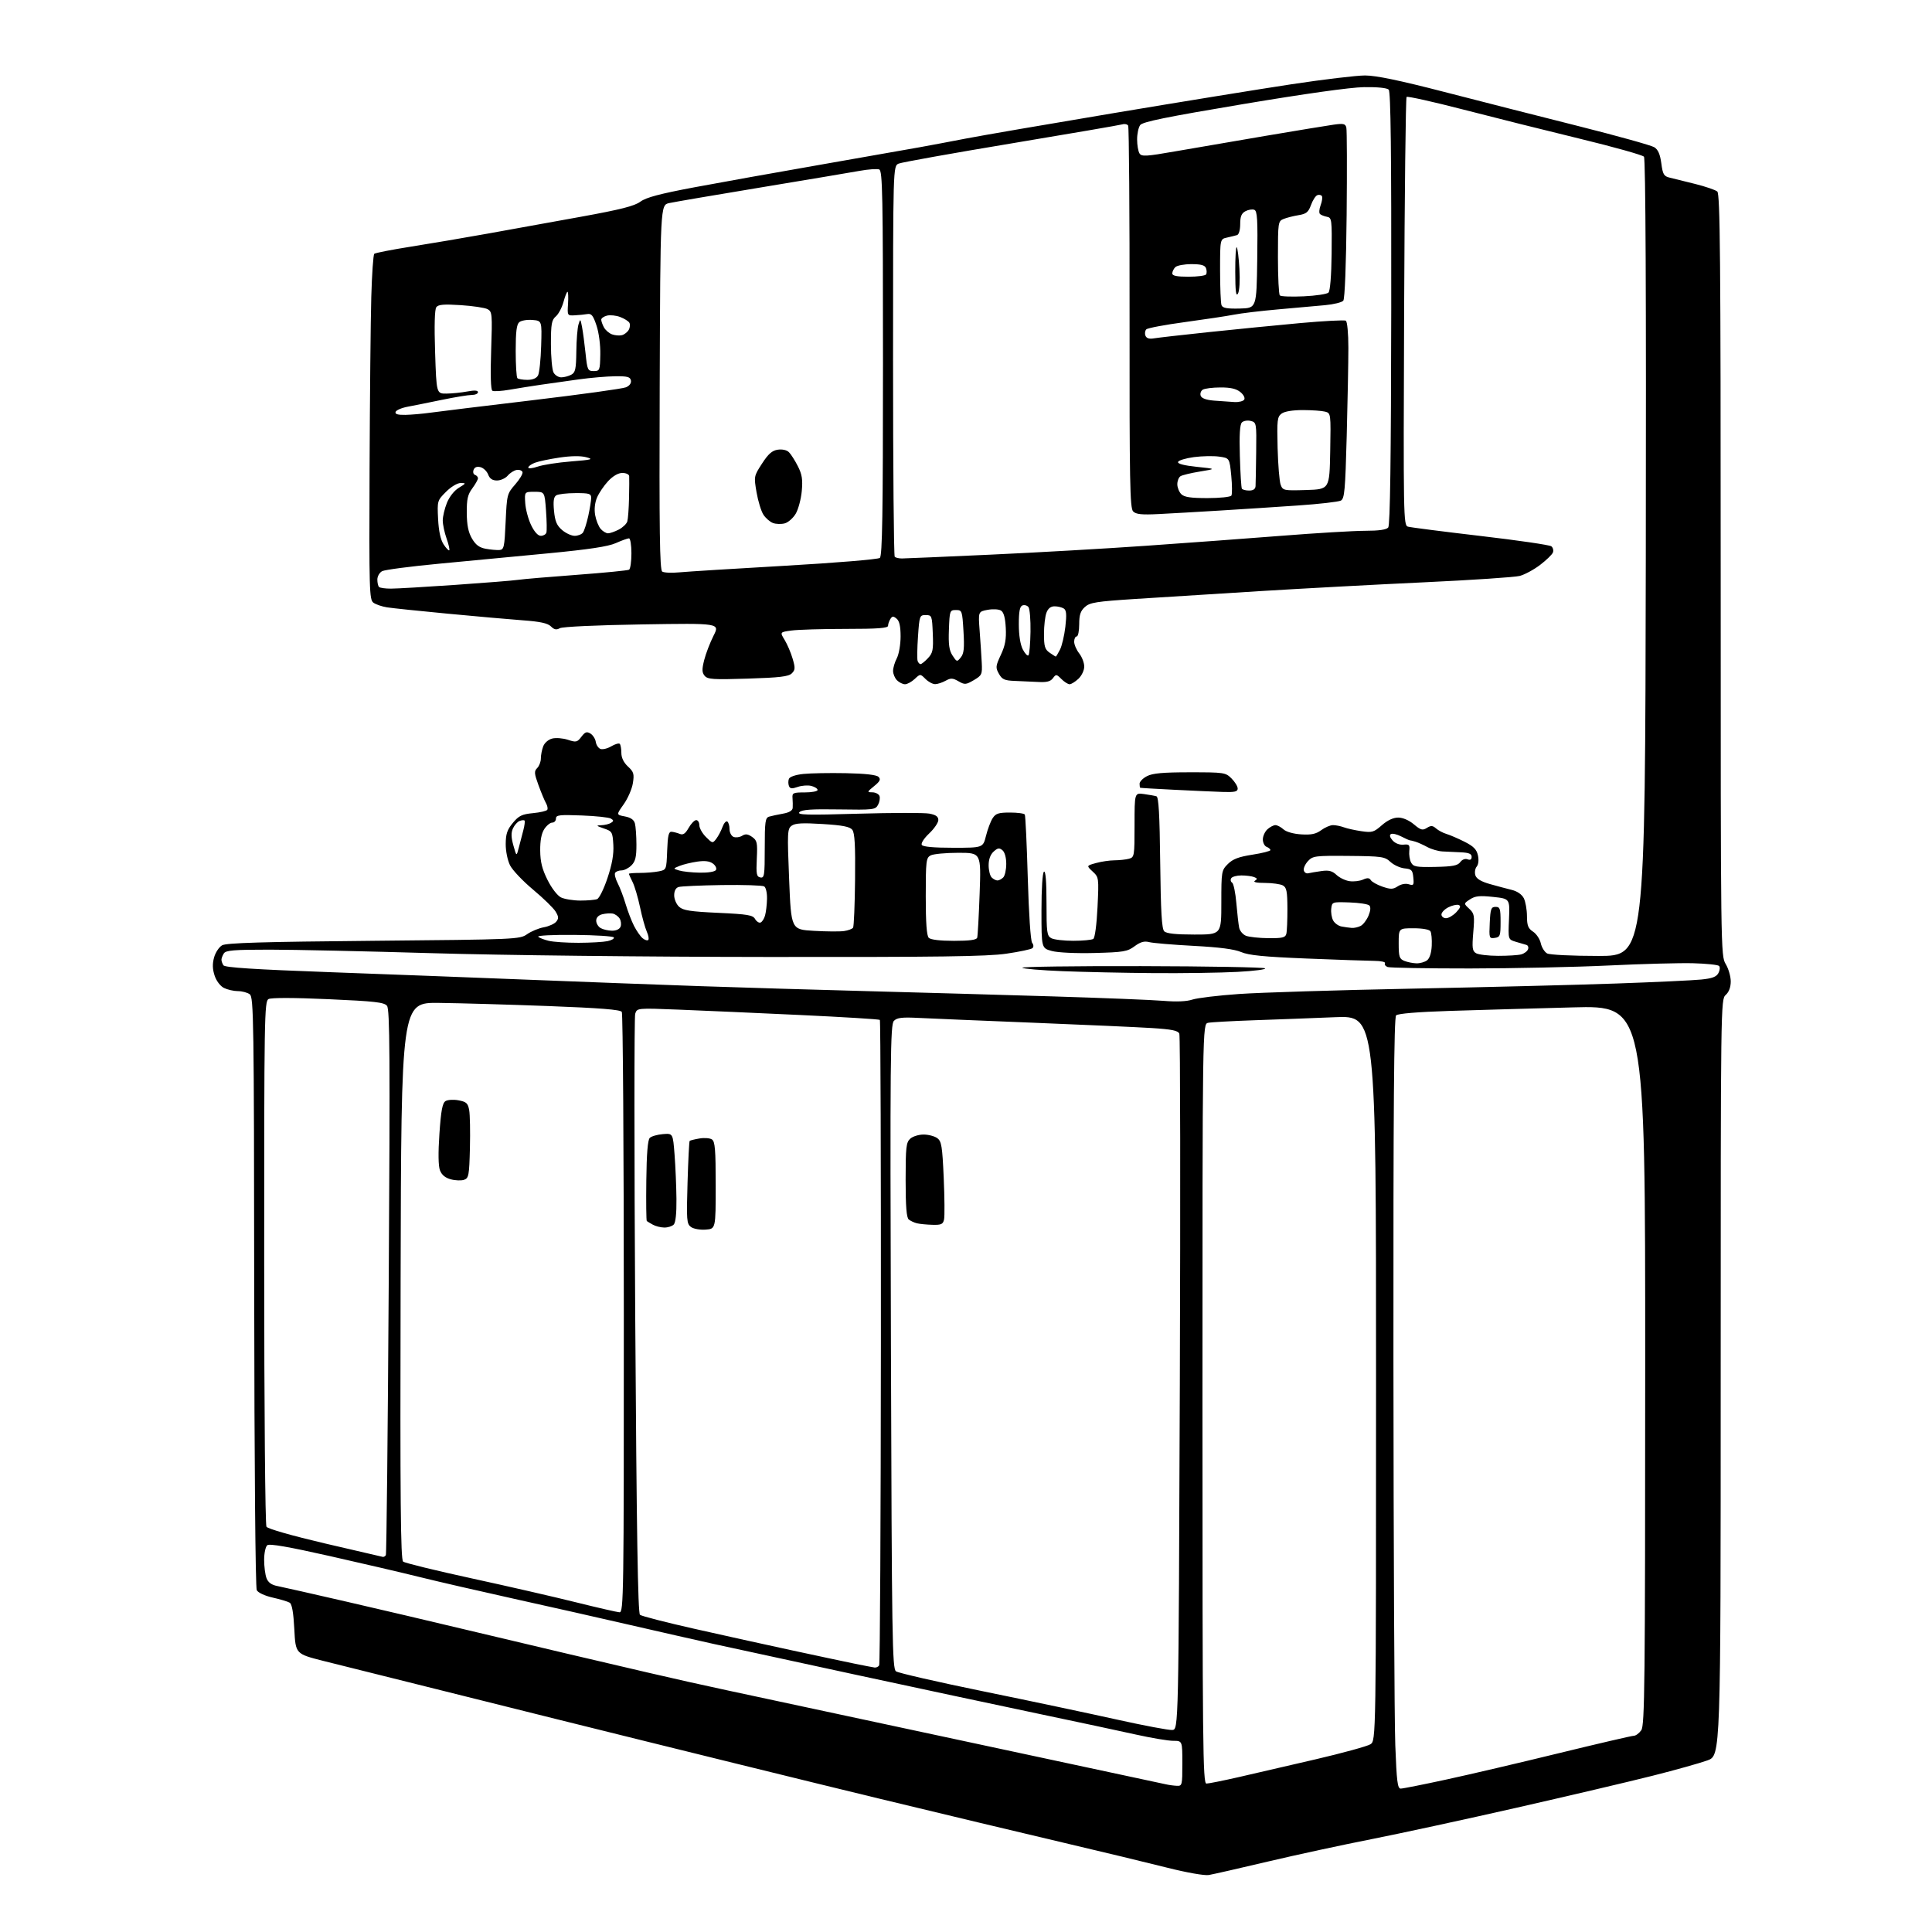 <?xml version="1.0" encoding="UTF-8" standalone="no"?>
<svg 
  version="1.1" 
  xmlns="http://www.w3.org/2000/svg" 
  xmlns:xlink="http://www.w3.org/1999/xlink" 
  xmlns:svg="http://www.w3.org/2000/svg"
  xmlns:rdf="http://www.w3.org/1999/02/22-rdf-syntax-ns#"
  xmlns:cc="http://creativecommons.org/ns#"
  xmlns:dc="http://purl.org/dc/elements/1.1/"
  viewBox="0 0 768 768"
  width="768"
  height="768"
>
<style>svg {background-color: white; }</style>"
<path stroke="none" fill="black" fill-rule="evenodd" d="M480.50,745.35C478.78,745.63 471.72,744.39 464.00,742.44C456.57,740.56 437.90,736.06 422.50,732.44C407.10,728.82 374.02,720.91 349.00,714.86C323.98,708.81 266.60,694.68 221.50,683.45C176.40,672.21 134.55,661.77 128.50,660.23C117.50,657.43 117.50,657.43 117.00,647.68C116.66,641.09 116.07,637.66 115.17,637.10C114.44,636.65 111.40,635.74 108.42,635.07C105.27,634.36 102.61,633.13 102.07,632.13C101.53,631.12 101.11,582.65 101.05,513.46C100.97,405.41 100.83,396.40 99.29,395.25C98.37,394.56 96.24,393.99 94.56,393.99C92.88,393.98 90.38,393.40 89.00,392.71C87.56,391.98 85.99,389.91 85.31,387.81C84.46,385.25 84.40,383.12 85.10,380.60C85.64,378.63 87.08,376.46 88.29,375.77C89.97,374.81 104.57,374.38 148.53,373.98C205.29,373.46 206.63,373.40 209.53,371.36C211.17,370.21 214.14,368.98 216.15,368.61C218.16,368.25 220.38,367.25 221.09,366.40C222.14,365.13 222.10,364.40 220.85,362.35C220.02,360.97 216.00,357.06 211.92,353.65C207.84,350.25 203.71,345.89 202.75,343.98C201.77,342.02 201.01,338.32 201.03,335.50C201.05,331.52 201.62,329.81 203.86,327.12C206.22,324.27 207.48,323.66 211.85,323.24C214.71,322.97 217.27,322.37 217.55,321.91C217.84,321.45 217.61,320.28 217.05,319.29C216.48,318.31 215.14,315.08 214.06,312.13C212.35,307.44 212.28,306.57 213.55,305.31C214.35,304.51 215.00,302.79 215.00,301.49C215.00,300.19 215.42,298.03 215.93,296.69C216.46,295.29 217.99,293.97 219.53,293.58C221.00,293.21 223.80,293.44 225.75,294.08C229.01,295.16 229.45,295.06 231.11,292.88C232.58,290.94 233.25,290.71 234.71,291.60C235.69,292.21 236.65,293.70 236.83,294.91C237.01,296.13 237.85,297.39 238.69,297.71C239.53,298.03 241.46,297.57 242.97,296.68C244.48,295.78 246.01,295.34 246.36,295.69C246.71,296.05 247.00,297.67 247.00,299.30C247.00,301.22 247.93,303.13 249.62,304.70C251.92,306.83 252.16,307.64 251.58,311.31C251.22,313.62 249.58,317.39 247.94,319.70C244.95,323.90 244.95,323.90 248.38,324.54C250.74,324.99 252.00,325.86 252.39,327.34C252.71,328.53 252.98,332.31 252.99,335.75C253.00,340.68 252.58,342.42 251.00,344.00C249.90,345.10 248.13,346.00 247.06,346.00C245.99,346.00 244.85,346.44 244.52,346.97C244.19,347.50 244.65,349.36 245.55,351.10C246.45,352.84 247.87,356.56 248.70,359.38C249.54,362.20 251.04,366.11 252.04,368.07C253.04,370.03 254.57,372.23 255.45,372.96C256.33,373.69 257.34,374.00 257.69,373.65C258.04,373.30 257.78,371.82 257.12,370.36C256.46,368.90 255.24,364.53 254.43,360.65C253.61,356.77 252.28,352.26 251.47,350.64C250.66,349.02 250.00,347.54 250.00,347.35C250.00,347.16 251.97,347.00 254.37,347.00C256.78,347.00 260.14,346.72 261.84,346.38C264.92,345.77 264.92,345.77 265.21,338.13C265.44,332.07 265.81,330.53 267.00,330.64C267.82,330.72 269.28,331.10 270.24,331.49C271.53,332.02 272.43,331.41 273.74,329.11C274.71,327.41 276.06,326.01 276.75,326.01C277.44,326.00 278.00,326.92 278.00,328.05C278.00,329.17 279.18,331.28 280.63,332.72C283.20,335.29 283.30,335.31 284.73,333.43C285.54,332.37 286.65,330.26 287.20,328.75C287.75,327.24 288.60,326.25 289.10,326.56C289.59,326.87 290.00,328.23 290.00,329.59C290.00,330.95 290.73,332.34 291.63,332.69C292.53,333.03 294.05,332.83 295.01,332.23C296.33,331.40 297.29,331.51 298.97,332.69C300.96,334.09 301.15,334.94 300.84,341.34C300.55,347.47 300.74,348.49 302.25,348.80C303.84,349.11 304.00,348.04 304.00,337.14C304.00,326.57 304.21,325.07 305.75,324.62C306.71,324.34 309.19,323.81 311.25,323.44C313.71,323.01 315.04,322.21 315.11,321.14C315.17,320.24 315.14,318.49 315.04,317.25C314.87,315.19 315.28,315.00 319.93,315.00C322.72,315.00 325.00,314.56 325.00,314.02C325.00,313.48 323.88,312.76 322.52,312.42C321.15,312.07 318.71,312.25 317.09,312.82C314.78,313.62 314.04,313.54 313.61,312.42C313.31,311.64 313.30,310.37 313.60,309.61C313.92,308.78 316.23,307.99 319.32,307.66C322.17,307.36 329.78,307.22 336.24,307.35C343.95,307.50 348.41,308.01 349.22,308.82C350.20,309.80 349.85,310.56 347.48,312.49C344.62,314.83 344.59,314.93 346.78,314.96C348.04,314.98 349.31,315.64 349.61,316.42C349.91,317.20 349.65,318.78 349.04,319.92C347.99,321.88 347.20,321.98 333.51,321.76C322.58,321.58 318.77,321.84 317.79,322.85C316.72,323.95 320.66,324.06 341.16,323.46C354.72,323.07 367.43,323.05 369.41,323.42C372.03,323.91 373.00,324.60 373.00,325.98C373.00,327.02 371.36,329.42 369.36,331.31C367.31,333.25 366.03,335.23 366.42,335.87C366.88,336.61 371.23,337.00 378.94,337.00C390.76,337.00 390.76,337.00 391.95,332.25C392.60,329.64 393.79,326.49 394.59,325.25C395.80,323.37 396.94,323.00 401.46,323.00C404.44,323.00 407.10,323.35 407.37,323.79C407.64,324.22 408.17,335.58 408.56,349.04C408.96,363.16 409.69,374.05 410.29,374.79C410.90,375.56 410.95,376.42 410.41,376.91C409.91,377.36 405.23,378.35 400.00,379.11C392.44,380.22 373.01,380.48 305.00,380.41C256.58,380.37 198.90,379.72 172.00,378.91C145.88,378.14 116.72,377.50 107.21,377.50C92.93,377.50 89.76,377.76 88.98,379.00C88.46,379.82 88.03,380.95 88.03,381.50C88.03,382.05 88.38,383.05 88.81,383.72C89.37,384.61 101.04,385.36 131.54,386.47C154.62,387.31 190.15,388.66 210.50,389.47C230.85,390.28 261.23,391.42 278.00,392.00C294.77,392.57 324.93,393.48 345.00,394.00C365.07,394.53 397.93,395.46 418.00,396.07C438.07,396.68 458.10,397.48 462.50,397.85C467.69,398.28 471.73,398.11 474.00,397.35C475.93,396.71 484.25,395.71 492.50,395.13C500.75,394.55 531.58,393.59 561.00,393.01C590.42,392.43 627.10,391.51 642.50,390.96C657.90,390.42 673.10,389.71 676.27,389.38C680.65,388.94 682.30,388.32 683.11,386.79C683.70,385.69 683.81,384.42 683.34,383.97C682.88,383.52 678.23,383.04 673.00,382.90C667.77,382.76 652.70,383.16 639.50,383.80C626.30,384.43 601.47,384.96 584.33,384.98C567.19,384.99 552.45,384.73 551.59,384.40C550.72,384.06 550.26,383.39 550.56,382.90C550.87,382.40 548.95,381.98 546.31,381.96C543.66,381.94 531.55,381.52 519.38,381.03C502.46,380.35 496.35,379.74 493.38,378.46C490.72,377.32 484.79,376.54 474.50,376.00C466.25,375.56 458.30,374.89 456.83,374.51C454.85,374.00 453.34,374.43 451.00,376.16C448.15,378.27 446.61,378.53 435.06,378.83C427.69,379.02 420.53,378.68 418.14,378.04C414.00,376.92 414.00,376.92 414.00,362.02C414.00,353.16 414.41,346.87 415.00,346.50C415.65,346.10 416.00,350.48 416.00,358.91C416.00,370.76 416.17,372.02 417.93,372.96C419.00,373.53 422.94,373.99 426.68,373.98C430.43,373.98 434.00,373.64 434.60,373.23C435.25,372.81 435.94,367.54 436.28,360.63C436.84,348.92 436.81,348.73 434.35,346.45C431.85,344.13 431.85,344.13 435.68,343.07C437.78,342.49 441.07,342.00 443.00,341.99C444.93,341.98 447.51,341.70 448.75,341.37C450.93,340.78 451.00,340.40 451.00,327.95C451.00,315.13 451.00,315.13 454.75,315.65C456.81,315.94 459.04,316.33 459.70,316.54C460.59,316.80 460.98,323.74 461.20,342.90C461.43,362.55 461.82,369.22 462.80,370.20C463.70,371.10 467.36,371.50 474.80,371.50C485.50,371.50 485.50,371.50 485.50,358.78C485.50,346.42 485.57,345.98 488.09,343.46C490.07,341.48 492.39,340.60 497.84,339.75C501.78,339.14 505.00,338.32 505.00,337.93C505.00,337.54 504.32,336.95 503.50,336.64C502.68,336.32 502.00,334.99 502.00,333.69C502.00,332.38 502.82,330.57 503.83,329.65C504.83,328.74 506.26,328.00 507.00,328.00C507.74,328.00 509.18,328.76 510.20,329.68C511.30,330.68 514.18,331.49 517.28,331.68C521.28,331.93 523.13,331.53 525.21,330.00C526.70,328.90 528.81,328.00 529.89,328.00C530.98,328.00 532.91,328.39 534.18,328.86C535.46,329.34 538.60,330.04 541.16,330.41C545.41,331.04 546.13,330.83 549.29,328.05C551.53,326.08 553.84,325.00 555.81,325.00C557.64,325.00 560.10,326.06 562.03,327.68C564.76,329.98 565.49,330.18 567.20,329.11C568.82,328.09 569.50,328.13 570.85,329.31C571.76,330.11 573.62,331.10 575.00,331.51C576.38,331.92 579.60,333.31 582.16,334.60C585.76,336.41 586.98,337.65 587.50,340.01C587.91,341.86 587.71,343.64 587.01,344.49C586.36,345.27 586.13,346.82 586.48,347.94C586.93,349.34 588.75,350.44 592.31,351.44C595.17,352.25 599.08,353.29 601.00,353.76C603.16,354.30 604.97,355.56 605.74,357.06C606.41,358.40 606.98,361.59 606.99,364.13C607.00,367.92 607.44,369.06 609.41,370.35C610.74,371.22 612.13,373.30 612.49,374.97C612.86,376.65 614.00,378.46 615.02,379.01C616.05,379.56 625.07,380.00 635.41,380.00C653.96,380.00 653.96,380.00 654.23,221.75C654.41,117.32 654.16,63.09 653.50,62.29C652.95,61.63 641.48,58.41 628.00,55.14C614.52,51.87 593.66,46.65 581.64,43.54C569.62,40.43 559.49,38.18 559.14,38.53C558.79,38.88 558.35,77.34 558.16,123.99C557.84,205.60 557.89,208.83 559.66,209.35C560.67,209.65 573.65,211.31 588.50,213.05C603.35,214.78 616.04,216.63 616.69,217.17C617.35,217.71 617.63,218.81 617.31,219.62C617.00,220.44 614.71,222.65 612.23,224.55C609.74,226.45 606.09,228.42 604.11,228.94C602.12,229.45 584.98,230.60 566.00,231.48C547.02,232.36 517.55,233.95 500.50,235.00C483.45,236.05 461.40,237.44 451.50,238.08C435.71,239.10 433.22,239.50 431.25,241.30C429.51,242.88 429.00,244.44 429.00,248.17C429.00,250.83 428.55,253.00 428.00,253.00C427.45,253.00 427.00,253.94 427.00,255.09C427.00,256.24 427.90,258.33 429.00,259.73C430.10,261.13 431.00,263.48 431.00,264.96C431.00,266.48 429.99,268.60 428.69,269.83C427.41,271.02 425.84,272.00 425.19,272.00C424.53,272.00 423.06,271.06 421.92,269.92C419.96,267.96 419.77,267.94 418.56,269.59C417.62,270.87 416.11,271.28 412.89,271.10C410.48,270.97 406.27,270.79 403.54,270.68C399.30,270.53 398.36,270.11 397.08,267.83C395.70,265.38 395.77,264.77 397.85,260.32C399.58,256.63 400.04,254.09 399.81,249.60C399.60,245.56 399.00,243.39 397.91,242.71C397.03,242.16 394.68,242.03 392.59,242.42C388.85,243.12 388.85,243.12 389.43,250.81C389.75,255.04 390.12,260.72 390.26,263.44C390.49,268.10 390.31,268.48 387.10,270.37C383.96,272.21 383.49,272.24 381.00,270.81C378.71,269.50 377.94,269.47 375.90,270.60C374.58,271.33 372.71,271.95 371.75,271.96C370.79,271.98 369.06,271.06 367.91,269.91C365.82,267.82 365.82,267.82 363.60,269.91C362.37,271.06 360.64,272.00 359.76,272.00C358.87,272.00 357.44,271.29 356.57,270.43C355.71,269.56 355.00,267.88 355.01,266.68C355.01,265.48 355.68,263.21 356.51,261.64C357.33,260.06 358.00,256.18 358.00,253.01C358.00,248.98 357.53,246.85 356.42,245.94C355.12,244.85 354.69,244.87 353.94,246.06C353.44,246.85 353.02,248.06 353.02,248.75C353.00,249.70 348.95,250.00 336.14,250.00C326.87,250.00 317.19,250.29 314.64,250.64C310.00,251.27 310.00,251.27 311.91,254.39C312.95,256.10 314.38,259.43 315.07,261.79C316.17,265.51 316.13,266.30 314.76,267.67C313.49,268.94 309.97,269.36 297.32,269.76C283.48,270.20 281.30,270.06 280.11,268.64C279.02,267.32 278.99,266.11 279.93,262.38C280.57,259.84 282.24,255.50 283.63,252.73C286.18,247.71 286.18,247.71 255.26,248.21C237.25,248.50 223.59,249.13 222.54,249.72C221.18,250.48 220.30,250.30 219.01,249.01C217.74,247.74 214.76,247.09 207.89,246.59C202.73,246.21 189.28,245.02 178.00,243.95C166.72,242.88 155.85,241.75 153.84,241.43C151.83,241.11 149.40,240.28 148.44,239.58C146.82,238.40 146.72,234.73 146.91,186.40C147.03,157.86 147.33,127.09 147.59,118.02C147.85,108.96 148.38,101.25 148.78,100.89C149.17,100.53 155.80,99.24 163.50,98.02C171.20,96.80 184.93,94.47 194.00,92.84C203.07,91.21 219.73,88.20 231.00,86.15C246.76,83.29 252.21,81.90 254.55,80.17C256.84,78.48 262.24,77.05 276.05,74.45C286.20,72.55 308.68,68.52 326.00,65.50C343.32,62.48 361.10,59.35 365.50,58.55C369.90,57.76 378.23,56.19 384.00,55.07C389.77,53.95 416.10,49.42 442.50,45.00C468.90,40.58 500.84,35.39 513.48,33.48C526.12,31.57 539.23,30.00 542.62,30.00C546.97,30.00 556.27,31.93 574.15,36.55C588.09,40.15 612.10,46.27 627.50,50.14C642.90,54.02 656.45,57.79 657.61,58.53C659.11,59.47 659.92,61.34 660.40,64.92C660.98,69.36 661.40,70.06 663.78,70.63C665.28,70.98 669.83,72.11 673.89,73.13C677.96,74.15 681.90,75.50 682.64,76.12C683.78,77.06 684.00,102.32 684.00,228.60C684.00,378.10 684.02,379.99 686.00,383.23C687.09,385.03 687.99,388.12 688.00,390.10C688.00,392.42 687.30,394.33 686.00,395.50C684.02,397.29 684.00,398.58 684.00,547.58C684.00,697.86 684.00,697.86 678.75,699.78C675.86,700.83 666.08,703.58 657.00,705.87C647.92,708.17 623.62,713.88 603.00,718.57C582.38,723.26 556.27,728.91 545.00,731.13C533.73,733.35 515.27,737.34 504.00,740.00C492.73,742.67 482.15,745.07 480.50,745.35zM556.80,711.00C557.63,711.00 565.78,709.38 574.90,707.40C584.03,705.43 604.22,700.70 619.76,696.90C635.30,693.11 648.66,690.00 649.45,690.00C650.24,690.00 651.58,689.01 652.43,687.80C653.80,685.83 653.98,669.87 653.99,542.64C654.01,399.69 654.01,399.69 625.26,400.45C609.44,400.87 587.41,401.50 576.30,401.85C563.40,402.27 555.69,402.91 554.97,403.63C554.13,404.47 553.85,440.66 553.91,540.63C553.96,615.36 554.29,684.26 554.65,693.75C555.19,708.15 555.55,711.00 556.80,711.00zM467.75,709.88C469.93,710.00 470.00,709.70 470.00,701.00C470.00,692.00 470.00,692.00 466.37,692.00C464.37,692.00 457.74,690.89 451.62,689.53C445.50,688.16 427.68,684.36 412.00,681.07C396.32,677.78 363.70,670.81 339.50,665.59C315.30,660.37 290.10,654.91 283.50,653.45C276.90,651.99 262.05,648.62 250.50,645.96C238.95,643.29 218.25,638.62 204.50,635.58C190.75,632.53 173.88,628.65 167.00,626.94C160.12,625.23 143.93,621.45 131.00,618.54C114.78,614.88 107.11,613.55 106.25,614.25C105.56,614.80 105.00,617.41 105.00,620.06C105.00,622.70 105.42,625.98 105.94,627.34C106.58,629.04 107.92,630.02 110.19,630.46C112.01,630.81 124.30,633.59 137.50,636.63C150.70,639.67 172.53,644.79 186.00,648.02C199.47,651.24 217.25,655.45 225.50,657.38C233.75,659.31 248.15,662.68 257.50,664.87C266.85,667.06 281.02,670.23 289.00,671.92C296.98,673.61 317.23,677.95 334.00,681.56C350.77,685.18 386.32,692.79 413.00,698.48C439.68,704.17 462.40,709.04 463.50,709.30C464.60,709.56 466.51,709.82 467.75,709.88zM479.57,709.00C480.44,709.00 486.17,707.85 492.32,706.45C498.47,705.05 512.27,701.86 523.00,699.35C533.73,696.85 543.51,694.16 544.75,693.38C547.00,691.95 547.00,691.95 547.00,547.82C547.00,403.69 547.00,403.69 530.75,404.35C521.81,404.72 507.30,405.27 498.50,405.57C489.70,405.88 481.49,406.33 480.25,406.58C478.00,407.04 478.00,407.04 478.00,558.02C478.00,694.64 478.15,709.00 479.57,709.00zM466.00,687.70C468.50,687.50 468.50,687.50 469.00,550.00C469.27,474.38 469.18,411.78 468.80,410.90C468.25,409.66 465.84,409.17 457.80,408.66C452.13,408.31 430.85,407.35 410.50,406.54C390.15,405.73 369.77,404.87 365.21,404.64C358.59,404.30 356.61,404.53 355.35,405.80C353.92,407.22 353.80,419.71 354.16,535.29C354.51,651.82 354.69,663.30 356.17,664.38C357.06,665.03 372.80,668.64 391.14,672.39C409.49,676.14 433.27,681.17 444.00,683.56C454.73,685.94 464.62,687.81 466.00,687.70zM347.69,662.87C348.35,662.94 349.15,662.56 349.48,662.02C349.82,661.49 350.12,603.65 350.17,533.48C350.21,463.32 350.03,405.70 349.76,405.43C349.49,405.16 335.15,404.28 317.88,403.47C300.62,402.66 279.01,401.71 269.87,401.35C253.23,400.69 253.23,400.69 252.50,403.00C252.10,404.27 252.10,458.33 252.51,523.14C253.06,609.15 253.57,641.22 254.40,641.91C255.02,642.43 264.75,644.93 276.02,647.47C287.28,650.01 304.60,653.84 314.50,655.97C324.40,658.11 335.65,660.50 339.50,661.29C343.35,662.08 347.04,662.79 347.69,662.87zM246.25,640.91C247.91,641.00 248.00,634.72 247.98,522.25C247.98,456.94 247.61,402.94 247.18,402.25C246.60,401.34 238.62,400.71 217.94,399.92C202.30,399.33 182.75,398.77 174.50,398.67C159.50,398.50 159.50,398.50 159.25,509.12C159.04,596.87 159.25,619.96 160.25,620.76C160.94,621.32 173.20,624.32 187.50,627.43C201.80,630.54 220.47,634.82 229.00,636.95C237.53,639.07 245.29,640.85 246.25,640.91zM152.19,618.89C152.57,618.95 153.10,618.64 153.38,618.20C153.65,617.76 154.17,568.82 154.53,509.45C155.08,419.81 154.96,401.22 153.84,399.83C152.71,398.43 149.05,398.01 130.50,397.19C116.89,396.58 107.83,396.56 106.75,397.14C105.10,398.02 105.00,404.02 105.02,501.79C105.02,560.32 105.42,606.11 105.92,606.90C106.44,607.72 116.06,610.47 129.15,613.54C141.44,616.42 151.81,618.83 152.19,618.89zM280.50,488.79C278.27,488.96 275.69,488.49 274.66,487.74C272.97,486.50 272.86,485.09 273.31,470.13C273.57,461.19 273.95,453.72 274.15,453.53C274.34,453.33 276.07,452.90 278.00,452.57C279.93,452.23 282.18,452.40 283.00,452.94C284.24,453.75 284.50,456.95 284.50,471.21C284.50,488.50 284.50,488.50 280.50,488.79zM264.05,487.97C262.65,487.95 260.60,487.44 259.50,486.82C258.40,486.21 257.33,485.56 257.11,485.38C256.90,485.21 256.81,477.96 256.92,469.28C257.04,458.57 257.49,453.12 258.30,452.33C258.96,451.68 261.30,451.01 263.50,450.83C267.50,450.50 267.50,450.50 268.15,459.00C268.51,463.68 268.85,471.57 268.90,476.55C268.96,482.38 268.57,486.03 267.80,486.80C267.14,487.46 265.45,487.99 264.05,487.97zM370.64,486.88C368.36,486.82 365.60,486.55 364.50,486.28C363.40,486.01 361.94,485.33 361.25,484.77C360.35,484.04 360.00,479.60 360.00,469.03C360.00,456.04 360.21,454.12 361.83,452.65C362.83,451.74 365.22,451.00 367.14,451.00C369.05,451.00 371.49,451.64 372.56,452.42C374.27,453.66 374.58,455.57 375.14,468.17C375.49,476.05 375.55,483.51 375.28,484.75C374.86,486.67 374.17,486.98 370.64,486.88zM184.50,468.98C183.40,469.37 181.02,469.29 179.21,468.80C176.99,468.21 175.59,467.04 174.89,465.22C174.23,463.46 174.15,458.34 174.68,450.61C175.31,441.46 175.87,438.48 177.09,437.71C177.96,437.16 180.30,437.02 182.30,437.40C185.39,437.98 186.01,438.55 186.51,441.29C186.83,443.05 186.96,449.85 186.80,456.39C186.53,467.23 186.32,468.34 184.50,468.98zM458.59,386.83C446.99,386.74 430.66,386.39 422.31,386.05C413.95,385.72 406.78,385.11 406.36,384.70C405.95,384.28 427.21,383.99 453.62,384.05C480.03,384.11 502.19,384.50 502.87,384.92C503.55,385.34 498.62,385.98 491.90,386.34C485.18,386.70 470.19,386.92 458.59,386.83zM563.06,382.94C564.47,382.97 566.36,382.44 567.27,381.75C568.31,380.96 569.00,378.81 569.14,375.94C569.26,373.43 569.02,370.85 568.62,370.19C568.18,369.49 565.46,369.00 561.94,369.00C556.00,369.00 556.00,369.00 556.00,375.03C556.00,380.35 556.27,381.17 558.25,381.97C559.49,382.47 561.65,382.90 563.06,382.94zM595.50,379.96C599.35,379.97 603.48,379.71 604.68,379.39C605.88,379.07 607.11,378.16 607.41,377.36C607.72,376.57 607.41,375.78 606.73,375.60C606.05,375.42 604.15,374.86 602.50,374.36C599.50,373.45 599.50,373.45 599.85,365.35C600.19,357.25 600.19,357.25 593.55,356.54C588.17,355.97 586.42,356.15 584.36,357.50C581.81,359.17 581.81,359.17 584.04,361.25C586.08,363.15 586.21,363.94 585.65,370.62C585.12,376.90 585.28,378.06 586.77,378.93C587.72,379.48 591.65,379.95 595.50,379.96zM230.00,374.78C234.68,374.77 239.85,374.47 241.50,374.12C243.15,373.77 244.28,373.10 244.00,372.63C243.72,372.16 236.66,371.71 228.30,371.64C219.85,371.56 213.48,371.88 213.96,372.36C214.43,372.83 216.32,373.57 218.16,374.00C220.00,374.44 225.32,374.79 230.00,374.78zM379.23,374.00C385.42,374.00 388.18,373.63 388.45,372.75C388.66,372.06 389.10,364.19 389.42,355.25C390.01,339.00 390.01,339.00 380.94,339.00C375.95,339.00 371.00,339.47 369.93,340.04C368.15,340.99 368.00,342.27 368.00,356.34C368.00,366.87 368.37,371.97 369.20,372.80C369.95,373.55 373.70,374.00 379.23,374.00zM504.18,372.94C509.74,372.99 510.94,372.70 511.33,371.25C511.59,370.29 511.78,365.77 511.77,361.21C511.74,354.27 511.44,352.77 509.93,351.96C508.94,351.43 505.74,350.99 502.82,350.98C499.53,350.98 498.01,350.65 498.83,350.12C499.90,349.45 499.83,349.15 498.50,348.64C497.59,348.29 495.32,348.00 493.48,348.00C491.63,348.00 489.81,348.50 489.43,349.11C489.05,349.72 489.21,350.51 489.79,350.87C490.36,351.22 491.12,354.89 491.47,359.01C491.82,363.13 492.33,367.53 492.59,368.79C492.85,370.05 494.06,371.49 495.28,371.98C496.50,372.47 500.51,372.90 504.18,372.94zM594.20,372.83C591.98,373.14 591.91,372.93 592.20,366.83C592.46,361.27 592.74,360.50 594.50,360.50C596.28,360.50 596.50,361.17 596.50,366.50C596.50,372.00 596.31,372.53 594.20,372.83zM335.50,370.11C337.15,369.88 338.77,369.27 339.11,368.77C339.44,368.26 339.80,359.67 339.90,349.68C340.05,336.05 339.77,331.09 338.80,329.86C337.81,328.61 334.98,328.06 327.00,327.56C319.00,327.06 316.07,327.22 314.69,328.24C312.99,329.48 312.93,330.87 313.69,349.53C314.50,369.50 314.50,369.50 323.50,370.02C328.45,370.31 333.85,370.35 335.50,370.11zM243.28,369.97C244.95,369.99 246.31,369.35 246.69,368.36C247.04,367.46 246.86,366.00 246.30,365.11C245.74,364.23 244.51,363.35 243.56,363.16C242.62,362.98 240.75,363.10 239.42,363.43C237.91,363.81 237.00,364.76 237.00,365.97C237.00,367.03 237.79,368.36 238.75,368.92C239.71,369.48 241.75,369.95 243.28,369.97zM537.32,368.86C538.31,368.94 539.94,368.57 540.93,368.04C541.92,367.51 543.30,365.68 544.01,363.98C544.83,362.00 544.94,360.54 544.33,359.93C543.80,359.40 540.25,358.86 536.43,358.73C529.58,358.50 529.50,358.53 529.19,361.20C529.02,362.69 529.35,364.79 529.94,365.88C530.52,366.97 532.01,368.06 533.25,368.29C534.49,368.53 536.32,368.79 537.32,368.86zM302.30,366.73C302.93,366.52 303.75,365.26 304.12,363.93C304.50,362.59 304.85,359.61 304.90,357.31C304.96,354.96 304.46,352.78 303.77,352.36C303.09,351.94 295.55,351.70 287.02,351.82C278.48,351.95 270.71,352.30 269.75,352.60C268.63,352.94 268.00,354.14 268.00,355.91C268.00,357.44 268.88,359.49 269.97,360.47C271.56,361.91 274.49,362.37 285.54,362.87C297.22,363.41 299.28,363.76 300.15,365.31C300.71,366.30 301.68,366.94 302.30,366.73zM574.83,365.00C575.83,365.00 577.66,363.92 578.90,362.61C580.55,360.85 580.80,360.09 579.82,359.74C579.10,359.49 577.26,359.90 575.75,360.66C574.24,361.43 573.00,362.71 573.00,363.53C573.00,364.34 573.82,365.00 574.83,365.00zM230.67,357.99C233.51,357.99 236.52,357.74 237.36,357.41C238.21,357.09 240.07,353.30 241.50,348.99C243.33,343.51 244.02,339.57 243.81,335.83C243.51,330.73 243.35,330.45 240.00,329.31C236.97,328.27 236.83,328.10 239.00,328.04C240.38,328.00 242.11,327.58 242.86,327.11C244.00,326.39 244.00,326.12 242.86,325.40C242.11,324.93 236.89,324.37 231.25,324.16C222.32,323.82 221.00,323.98 221.00,325.39C221.00,326.27 220.34,327.00 219.52,327.00C218.71,327.00 217.29,328.16 216.36,329.57C215.24,331.29 214.70,334.12 214.74,338.11C214.78,342.60 215.50,345.50 217.65,349.79C219.27,353.05 221.57,356.03 223.00,356.74C224.38,357.41 227.83,357.98 230.67,357.99zM555.65,352.31C556.98,351.44 558.77,351.11 560.02,351.51C561.93,352.11 562.11,351.84 561.82,348.84C561.54,345.90 561.12,345.46 558.33,345.19C556.59,345.02 554.07,343.87 552.73,342.63C550.46,340.52 549.35,340.36 536.14,340.24C522.81,340.12 521.86,340.24 519.96,342.28C518.85,343.47 518.09,345.13 518.28,345.97C518.47,346.81 519.27,347.34 520.06,347.14C520.85,346.95 523.21,346.55 525.29,346.26C528.23,345.84 529.57,346.19 531.29,347.80C532.51,348.94 534.85,350.06 536.50,350.28C538.15,350.51 540.54,350.23 541.82,349.65C543.54,348.88 544.34,348.94 544.92,349.87C545.35,350.57 547.43,351.73 549.55,352.46C552.83,353.58 553.74,353.56 555.65,352.31zM396.50,350.00C397.11,350.00 398.14,349.46 398.80,348.80C399.46,348.14 400.00,345.72 400.00,343.42C400.00,340.91 399.40,338.74 398.48,337.98C397.24,336.95 396.60,337.05 394.98,338.52C393.70,339.68 393.00,341.59 393.00,343.95C393.00,345.96 393.54,348.14 394.20,348.80C394.86,349.46 395.89,350.00 396.50,350.00zM278.19,346.90C281.51,346.96 284.18,346.52 284.59,345.85C284.99,345.21 284.45,344.06 283.40,343.29C282.07,342.30 280.18,342.07 277.09,342.52C274.67,342.88 271.52,343.64 270.09,344.23C267.50,345.28 267.50,345.28 270.00,346.04C271.38,346.46 275.06,346.85 278.19,346.90zM570.58,344.61C577.48,344.47 579.46,344.09 580.48,342.70C581.23,341.67 582.41,341.22 583.37,341.59C584.46,342.01 585.00,341.68 585.00,340.61C585.00,339.41 583.91,338.95 580.75,338.81C578.41,338.71 575.11,338.55 573.40,338.46C571.70,338.37 569.00,337.59 567.40,336.72C565.81,335.86 563.71,334.91 562.74,334.61C561.77,334.30 560.75,334.05 560.48,334.05C560.20,334.04 558.62,333.34 556.96,332.48C555.30,331.62 553.48,331.21 552.91,331.56C552.25,331.96 552.51,332.90 553.60,334.11C554.63,335.25 556.37,335.92 557.92,335.76C560.19,335.53 560.47,335.83 560.21,338.25C560.05,339.76 560.38,341.85 560.94,342.89C561.83,344.55 563.03,344.77 570.58,344.61zM206.22,337.00C206.72,335.07 207.53,331.95 208.03,330.05C208.53,328.15 208.74,326.41 208.51,326.18C208.28,325.94 207.39,326.02 206.53,326.35C205.68,326.68 204.50,328.01 203.91,329.30C203.12,331.03 203.17,332.85 204.08,336.08C205.32,340.50 205.32,340.50 206.22,337.00zM486.25,314.82C483.09,314.72 474.43,314.33 467.00,313.96C459.57,313.59 453.39,313.23 453.25,313.15C453.11,313.07 453.00,312.34 453.00,311.53C453.00,310.71 454.33,309.36 455.95,308.53C458.19,307.37 462.32,307.00 473.00,307.00C486.63,307.00 487.17,307.08 489.55,309.45C490.90,310.80 492.00,312.60 492.00,313.45C492.00,314.69 490.85,314.96 486.25,314.82zM365.93,264.00C366.33,264.00 367.65,262.94 368.87,261.64C370.82,259.56 371.06,258.37 370.80,251.89C370.51,244.75 370.41,244.50 368.00,244.50C365.58,244.50 365.48,244.76 364.92,253.00C364.59,257.68 364.53,262.06 364.77,262.75C365.02,263.44 365.54,264.00 365.93,264.00zM381.94,261.32C383.18,259.80 383.40,257.66 383.00,250.95C382.51,242.74 382.43,242.50 380.00,242.50C377.57,242.50 377.49,242.73 377.21,250.22C376.98,256.23 377.30,258.53 378.65,260.59C380.34,263.17 380.43,263.19 381.94,261.32zM408.82,260.51C409.20,260.14 409.56,255.93 409.64,251.17C409.72,246.40 409.35,241.96 408.82,241.31C408.29,240.65 407.21,240.37 406.43,240.67C405.38,241.07 405.00,243.07 405.00,248.16C405.00,252.52 405.59,256.23 406.57,258.14C407.44,259.82 408.45,260.88 408.82,260.51zM419.70,261.00C419.84,261.00 420.58,259.76 421.36,258.25C422.13,256.74 423.09,252.63 423.50,249.13C424.06,244.22 423.91,242.56 422.86,241.89C422.11,241.42 420.48,241.02 419.23,241.02C417.70,241.01 416.63,241.84 415.98,243.57C415.44,244.98 415.00,248.78 415.00,252.01C415.00,256.95 415.35,258.13 417.22,259.44C418.44,260.30 419.56,261.00 419.70,261.00zM155.42,233.99C157.66,233.99 169.18,233.32 181.00,232.50C192.82,231.68 204.07,230.78 206.00,230.49C207.93,230.20 218.42,229.31 229.32,228.50C240.22,227.69 249.56,226.77 250.07,226.46C250.58,226.14 251.00,223.21 251.00,219.94C251.00,216.67 250.56,214.00 250.03,214.00C249.49,214.00 247.13,214.85 244.78,215.90C241.71,217.26 234.15,218.40 218.00,219.95C205.62,221.14 186.12,223.00 174.65,224.07C163.19,225.15 152.95,226.49 151.90,227.05C150.86,227.61 150.00,229.10 150.00,230.37C150.00,231.63 150.30,232.97 150.67,233.33C151.03,233.70 153.17,234.00 155.42,233.99zM270.00,227.52C273.02,227.23 291.93,226.05 312.00,224.90C332.23,223.74 349.06,222.35 349.75,221.78C350.73,220.98 351.00,204.26 351.00,144.35C351.00,77.36 350.82,67.87 349.50,67.36C348.68,67.05 345.19,67.29 341.75,67.91C338.31,68.53 320.65,71.50 302.50,74.50C284.35,77.50 267.93,80.30 266.00,80.73C262.50,81.50 262.50,81.50 262.24,153.94C262.04,211.21 262.25,226.55 263.24,227.21C263.93,227.67 266.98,227.81 270.00,227.52zM358.52,222.00C359.73,222.00 375.52,221.32 393.61,220.49C411.70,219.67 439.55,218.08 455.50,216.96C471.45,215.85 495.75,214.06 509.50,212.98C523.25,211.89 538.16,211.01 542.63,211.00C548.10,211.00 551.11,210.57 551.84,209.69C552.60,208.78 552.96,182.68 553.04,122.57C553.12,60.16 552.84,36.44 552.03,35.63C551.34,34.94 547.50,34.56 542.20,34.64C536.73,34.73 518.81,37.25 494.00,41.41C463.66,46.50 454.21,48.42 453.25,49.71C452.56,50.63 452.01,53.21 452.02,55.44C452.02,57.67 452.45,60.17 452.97,60.99C453.80,62.30 455.55,62.20 467.21,60.16C474.52,58.88 490.62,56.12 503.00,54.02C515.38,51.92 527.58,49.92 530.12,49.56C534.05,49.01 534.81,49.18 535.19,50.71C535.43,51.69 535.49,67.31 535.31,85.41C535.11,105.32 534.58,118.80 533.98,119.53C533.43,120.19 530.17,120.99 526.74,121.31C523.31,121.63 514.88,122.39 508.00,122.99C501.12,123.60 493.25,124.54 490.50,125.09C487.75,125.63 479.00,126.95 471.06,128.03C463.12,129.10 456.20,130.40 455.68,130.92C455.16,131.44 455.00,132.56 455.33,133.42C455.74,134.48 456.80,134.82 458.71,134.50C460.25,134.24 470.05,133.12 480.50,132.02C490.95,130.92 507.26,129.31 516.74,128.44C526.22,127.58 534.43,127.15 534.99,127.49C535.56,127.85 536.00,132.52 536.00,138.31C536.00,143.91 535.70,159.66 535.34,173.30C534.76,194.99 534.47,198.21 533.01,198.99C532.10,199.48 524.41,200.36 515.92,200.94C507.44,201.53 493.52,202.43 485.00,202.95C476.48,203.47 465.55,204.10 460.71,204.34C453.84,204.69 451.60,204.46 450.44,203.30C449.16,202.02 448.97,191.75 449.02,126.38C449.06,84.89 448.80,50.49 448.46,49.93C448.11,49.38 447.08,49.15 446.17,49.43C445.25,49.71 425.38,53.13 402.00,57.02C378.62,60.91 358.49,64.51 357.25,65.03C355.00,65.96 355.00,65.96 355.00,143.31C355.00,185.86 355.30,220.97 355.67,221.33C356.03,221.70 357.32,222.00 358.52,222.00zM178.59,218.74C178.83,218.51 178.34,216.39 177.51,214.03C176.68,211.68 176.00,208.46 176.00,206.89C176.00,205.32 176.74,202.18 177.65,199.91C178.63,197.47 180.57,195.01 182.40,193.90C185.31,192.13 185.35,192.01 183.15,192.00C181.79,192.00 179.32,193.48 177.29,195.51C173.83,198.97 173.79,199.11 174.15,206.32C174.40,211.18 175.13,214.54 176.34,216.40C177.34,217.92 178.35,218.98 178.59,218.74zM198.50,218.64C200.34,218.51 200.54,217.61 201.00,207.41C201.49,196.60 201.58,196.24 204.80,192.57C206.62,190.50 207.92,188.29 207.70,187.66C207.48,187.02 206.44,186.64 205.40,186.81C204.35,186.98 202.75,187.99 201.84,189.06C200.93,190.13 199.00,191.00 197.56,191.00C195.74,191.00 194.68,190.29 194.05,188.64C193.56,187.34 192.19,186.02 191.02,185.71C189.60,185.34 188.67,185.70 188.26,186.77C187.92,187.65 188.17,188.56 188.82,188.77C189.47,188.99 190.00,189.60 190.00,190.12C190.00,190.65 188.99,192.45 187.75,194.13C185.92,196.60 185.51,198.43 185.55,203.91C185.59,208.76 186.17,211.60 187.61,214.07C189.07,216.58 190.53,217.67 193.05,218.14C194.95,218.49 197.40,218.71 198.50,218.64zM214.98,213.00C215.97,213.00 216.97,212.44 217.19,211.75C217.42,211.06 217.35,207.12 217.05,203.00C216.50,195.50 216.50,195.50 212.50,195.50C208.50,195.50 208.50,195.50 208.79,200.00C208.95,202.47 210.00,206.41 211.13,208.75C212.42,211.42 213.85,213.00 214.98,213.00zM228.43,213.00C229.71,213.00 231.18,212.44 231.70,211.75C232.23,211.06 233.18,208.10 233.83,205.17C234.47,202.24 235.00,198.98 235.00,197.92C235.00,196.23 234.26,196.00 228.75,196.02C225.31,196.02 221.88,196.43 221.11,196.91C220.10,197.55 219.86,199.22 220.23,203.09C220.63,207.22 221.33,208.89 223.43,210.69C224.90,211.96 227.16,213.00 228.43,213.00zM241.70,212.00C242.47,212.00 244.40,211.33 245.98,210.51C247.56,209.69 249.09,208.23 249.37,207.26C249.65,206.29 249.96,202.12 250.05,198.00C250.14,193.88 250.17,189.94 250.11,189.25C250.05,188.56 248.83,188.00 247.40,188.00C245.76,188.00 243.68,189.20 241.75,191.25C240.08,193.04 238.08,195.99 237.32,197.80C236.44,199.88 236.17,202.48 236.59,204.80C236.96,206.84 237.94,209.29 238.78,210.25C239.62,211.21 240.94,212.00 241.70,212.00zM311.96,208.04C310.57,208.41 308.47,208.35 307.28,207.91C306.09,207.47 304.38,205.98 303.48,204.61C302.58,203.23 301.35,199.23 300.74,195.71C299.66,189.38 299.68,189.27 302.93,184.26C305.42,180.41 306.93,179.09 309.19,178.76C310.98,178.50 312.75,178.90 313.62,179.76C314.42,180.56 316.01,183.05 317.15,185.30C318.82,188.57 319.14,190.57 318.72,195.19C318.43,198.38 317.35,202.42 316.33,204.18C315.30,205.93 313.34,207.67 311.96,208.04zM480.01,198.00C484.89,198.00 489.16,197.55 489.50,197.00C489.84,196.45 489.81,192.87 489.44,189.04C488.75,182.09 488.75,182.09 484.62,181.51C482.36,181.19 477.84,181.28 474.58,181.71C471.33,182.15 468.50,183.01 468.29,183.63C468.05,184.36 470.66,185.04 475.71,185.57C483.50,186.38 483.50,186.38 477.00,187.44C473.43,188.02 469.94,188.86 469.25,189.31C468.56,189.75 468.00,191.18 468.00,192.49C468.00,193.79 468.71,195.56 469.57,196.43C470.76,197.62 473.28,198.00 480.01,198.00zM496.56,195.00C498.18,195.00 499.03,194.41 499.10,193.25C499.16,192.29 499.27,186.19 499.35,179.71C499.50,168.14 499.45,167.90 497.18,167.33C495.90,167.01 494.32,167.28 493.68,167.92C492.86,168.74 492.61,172.85 492.86,181.30C493.05,188.01 493.42,193.84 493.66,194.25C493.91,194.66 495.22,195.00 496.56,195.00zM519.24,194.79C528.50,194.50 528.50,194.50 528.78,179.37C529.05,164.38 529.03,164.24 526.78,163.64C525.52,163.30 521.55,163.02 517.94,163.01C513.88,163.01 510.65,163.53 509.47,164.40C507.73,165.67 507.59,166.93 507.87,178.09C508.05,184.84 508.59,191.43 509.09,192.72C509.95,194.99 510.32,195.06 519.24,194.79zM213.75,185.48C215.81,184.77 221.78,183.84 227.00,183.43C235.38,182.76 236.09,182.56 233.02,181.75C230.81,181.16 226.94,181.21 222.41,181.89C218.48,182.47 214.08,183.40 212.63,183.95C211.18,184.50 210.00,185.36 210.00,185.86C210.00,186.36 211.69,186.19 213.75,185.48zM161.17,164.92C163.55,164.87 167.97,164.48 171.00,164.06C174.03,163.63 192.25,161.41 211.50,159.12C230.75,156.83 247.54,154.51 248.82,153.96C250.25,153.36 251.01,152.31 250.80,151.24C250.51,149.81 249.39,149.51 244.48,149.57C241.19,149.61 234.68,150.17 230.00,150.82C225.32,151.47 218.57,152.42 215.00,152.94C211.43,153.46 205.85,154.35 202.61,154.91C199.37,155.48 196.27,155.66 195.72,155.33C195.09,154.94 194.91,149.03 195.24,139.33C195.73,124.83 195.64,123.88 193.82,122.90C192.75,122.33 187.96,121.61 183.17,121.30C176.42,120.86 174.24,121.04 173.44,122.12C172.78,123.00 172.61,129.41 172.96,140.00C173.50,156.50 173.50,156.50 177.50,156.46C179.70,156.44 183.41,156.06 185.75,155.62C188.64,155.08 190.00,155.17 190.00,155.91C190.00,156.51 188.89,157.00 187.53,157.00C186.17,157.00 180.88,157.87 175.78,158.92C170.68,159.98 164.51,161.22 162.08,161.67C159.65,162.13 157.47,163.06 157.25,163.75C156.96,164.63 158.12,164.97 161.17,164.92zM490.69,159.82C492.45,159.92 494.21,159.48 494.60,158.84C495.01,158.18 494.33,156.88 493.05,155.84C491.44,154.53 489.14,154.00 485.14,154.02C482.04,154.02 478.87,154.43 478.10,154.91C477.34,155.40 476.98,156.49 477.30,157.34C477.69,158.35 479.55,159.02 482.70,159.26C485.34,159.47 488.94,159.72 490.69,159.82zM209.63,151.00C211.76,151.00 213.26,150.37 213.88,149.23C214.40,148.26 214.96,142.97 215.12,137.48C215.42,127.50 215.42,127.50 211.64,127.19C209.56,127.01 207.22,127.41 206.43,128.06C205.36,128.95 205.00,131.82 205.00,139.46C205.00,145.07 205.30,149.97 205.67,150.33C206.03,150.70 207.82,151.00 209.63,151.00zM223.10,150.00C224.22,150.00 226.00,149.53 227.07,148.96C228.72,148.08 229.01,146.75 229.10,139.71C229.15,135.20 229.54,130.38 229.95,129.00C230.67,126.60 230.73,126.65 231.37,130.00C231.74,131.93 232.37,136.65 232.77,140.50C233.46,147.11 233.64,147.50 236.00,147.50C238.40,147.50 238.51,147.24 238.63,140.93C238.71,137.16 238.07,132.26 237.13,129.43C235.81,125.45 235.12,124.57 233.50,124.84C232.40,125.03 230.15,125.26 228.50,125.34C225.53,125.50 225.50,125.46 225.80,120.75C225.97,118.14 225.87,116.00 225.59,116.00C225.31,116.00 224.59,117.83 223.99,120.06C223.38,122.29 222.02,124.86 220.95,125.78C219.28,127.21 219.00,128.77 219.00,136.79C219.00,141.93 219.47,147.00 220.04,148.07C220.60,149.13 221.98,150.00 223.10,150.00zM247.24,133.23C248.24,132.96 249.47,131.99 249.96,131.07C250.46,130.15 250.55,128.88 250.16,128.26C249.77,127.64 248.14,126.62 246.52,126.01C244.90,125.39 242.55,125.15 241.29,125.46C240.03,125.78 239.00,126.51 239.00,127.08C239.00,127.66 239.48,129.03 240.07,130.12C240.65,131.22 242.10,132.47 243.28,132.91C244.46,133.34 246.24,133.49 247.24,133.23zM492.82,122.65C499.50,122.49 499.50,122.49 499.77,103.22C500.00,87.17 499.80,83.86 498.60,83.40C497.81,83.10 496.22,83.35 495.08,83.96C493.51,84.80 493.00,86.04 493.00,89.07C493.00,91.39 492.48,93.22 491.75,93.45C491.06,93.66 489.26,94.10 487.75,94.44C485.00,95.04 485.00,95.04 485.00,107.44C485.00,114.26 485.26,120.50 485.57,121.32C486.00,122.45 487.73,122.77 492.82,122.65zM492.11,116.70C491.33,118.04 491.05,115.82 491.03,108.08C491.01,102.35 491.28,97.94 491.62,98.28C491.96,98.62 492.44,102.50 492.69,106.90C492.96,111.54 492.71,115.66 492.11,116.70zM518.26,117.79C523.08,117.57 527.50,116.90 528.09,116.31C528.75,115.65 529.24,109.59 529.34,100.89C529.49,87.28 529.40,86.53 527.50,86.18C526.40,85.97 525.15,85.47 524.71,85.07C524.28,84.66 524.40,83.09 524.97,81.58C525.54,80.07 525.77,78.44 525.48,77.96C525.18,77.48 524.36,77.31 523.66,77.58C522.95,77.85 521.82,79.61 521.14,81.50C520.10,84.35 519.28,85.03 516.20,85.53C514.16,85.86 511.49,86.54 510.25,87.04C508.06,87.93 508.00,88.36 508.00,102.31C508.00,110.21 508.34,117.01 508.75,117.43C509.16,117.86 513.44,118.02 518.26,117.79zM472.44,110.00C475.98,110.00 479.13,109.59 479.44,109.09C479.75,108.59 479.73,107.46 479.40,106.59C478.95,105.42 477.42,105.00 473.59,105.00C470.74,105.00 467.86,105.54 467.20,106.20C466.54,106.86 466.00,107.98 466.00,108.70C466.00,109.63 467.82,110.00 472.44,110.00z" />

</svg>